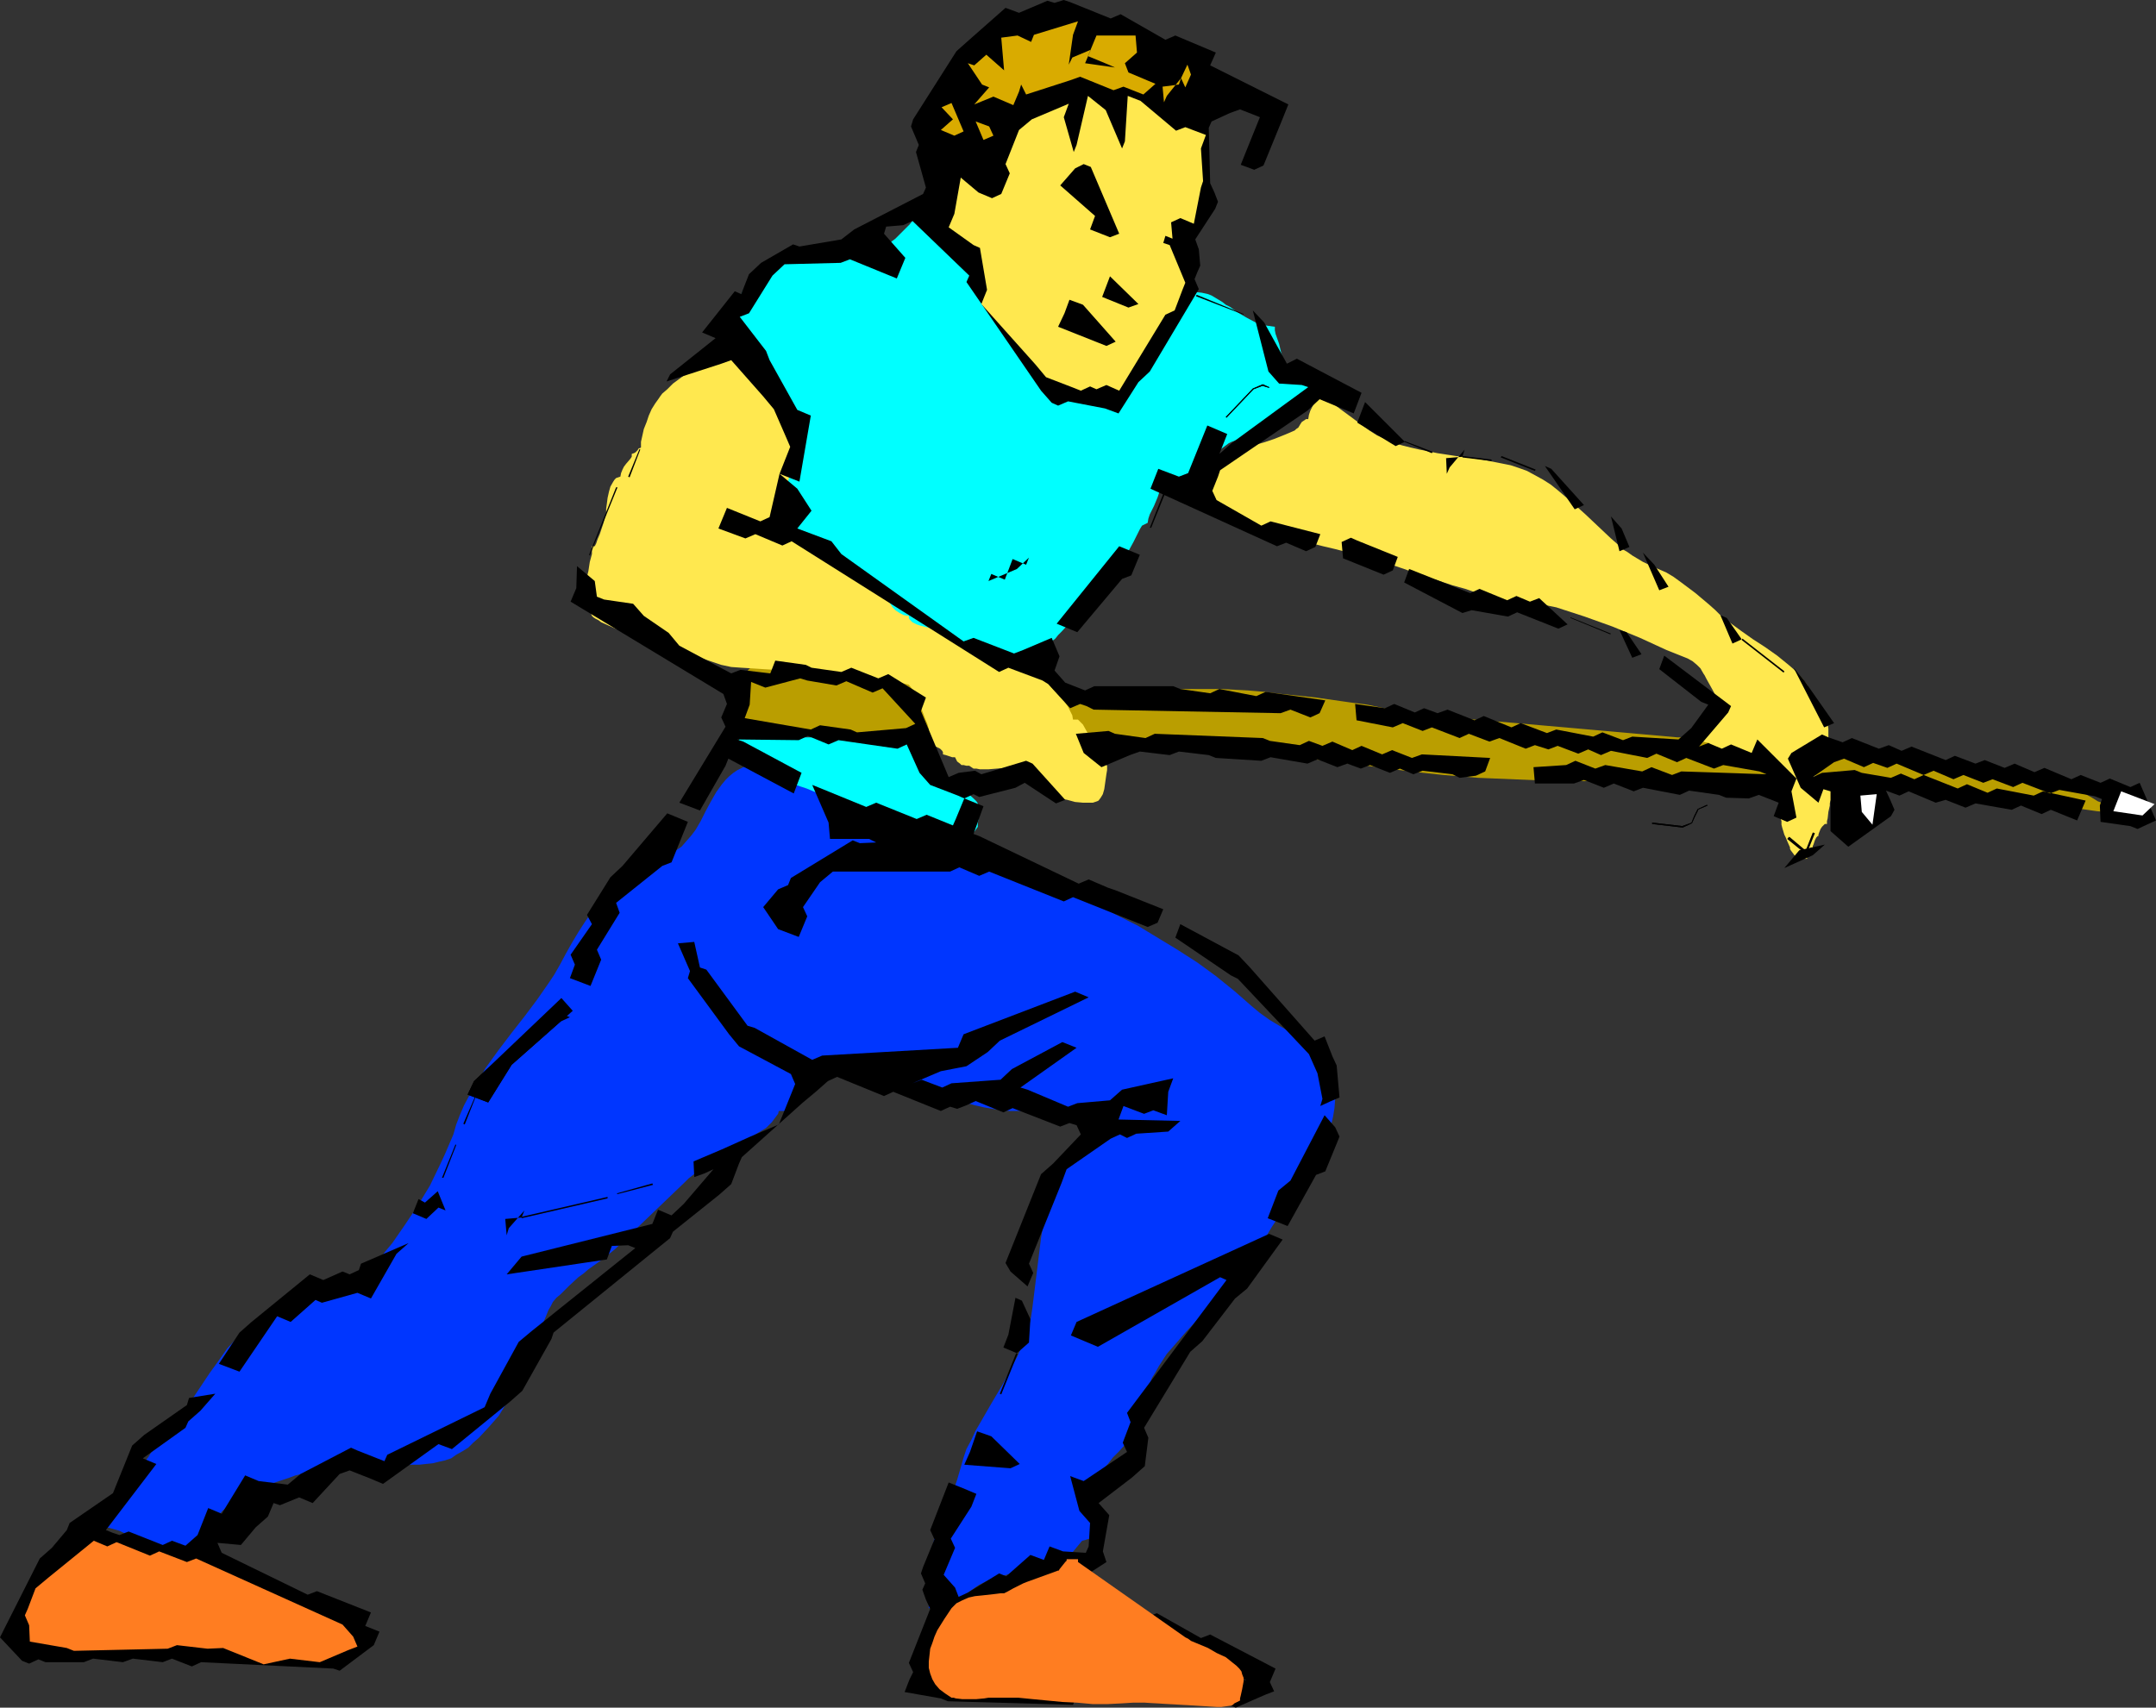 <?xml version="1.0" encoding="UTF-8" standalone="no"?>
<svg
   version="1.0"
   width="129.724mm"
   height="102.773mm"
   id="svg75"
   sodipodi:docname="Billiards 02.wmf"
   xmlns:inkscape="http://www.inkscape.org/namespaces/inkscape"
   xmlns:sodipodi="http://sodipodi.sourceforge.net/DTD/sodipodi-0.dtd"
   xmlns="http://www.w3.org/2000/svg"
   xmlns:svg="http://www.w3.org/2000/svg">
  <rect width="100%" height="100%" fill="#333333" stroke="none"/>
  <sodipodi:namedview
     id="namedview75"
     pagecolor="#ffffff"
     bordercolor="#000000"
     borderopacity="0.25"
     inkscape:showpageshadow="2"
     inkscape:pageopacity="0.0"
     inkscape:pagecheckerboard="0"
     inkscape:deskcolor="#d1d1d1"
     inkscape:document-units="mm" />
  <defs
     id="defs1">
    <pattern
       id="WMFhbasepattern"
       patternUnits="userSpaceOnUse"
       width="6"
       height="6"
       x="0"
       y="0" />
  </defs>
  <path
     style="fill:#0036ff;fill-opacity:1;fill-rule:evenodd;stroke:none"
     d="m 210.565,189.369 -1.778,-0.808 -1.939,-0.969 -2.101,-0.646 -4.202,-1.293 -1.939,-0.485 -1.939,-0.485 -1.939,-0.485 -0.808,-0.323 -0.808,-0.485 -1.939,-0.969 -1.778,-0.969 -0.97,-0.323 -0.808,-0.323 -12.443,-4.524 -1.131,-0.808 -0.485,-0.323 -0.646,-0.485 -0.808,-0.323 -0.646,-0.162 -0.808,-0.162 -0.808,0.162 -1.131,0.485 -0.97,0.485 -0.97,0.646 -0.97,0.808 -0.808,0.808 -0.808,0.969 -1.293,1.777 -1.293,2.262 -1.131,2.1 -1.131,2.262 -1.131,1.939 -0.97,1.293 -1.131,1.293 -1.131,1.293 -1.454,0.969 -2.909,2.262 -3.07,1.939 -3.232,1.939 -3.07,1.939 -2.909,2.101 -1.293,0.969 -1.131,1.131 -0.646,0.808 -0.808,0.969 -1.454,2.101 -1.454,2.262 -1.454,2.424 -1.454,2.585 -1.293,2.424 -1.293,2.262 -0.646,0.969 -0.646,0.969 -2.586,3.716 -2.909,3.878 -2.909,3.716 -3.07,4.039 -2.909,4.039 -2.424,4.201 -1.293,2.101 -1.131,2.101 -0.97,2.262 -0.808,2.101 -0.646,2.262 -0.97,2.262 -0.97,2.262 -1.131,2.424 -2.262,4.686 -2.747,4.524 -2.909,4.363 -2.909,4.201 -1.616,1.939 -1.454,1.939 -1.616,1.777 -1.616,1.616 h -0.162 l -0.323,0.162 -0.485,0.323 -0.485,0.162 -0.97,0.485 -0.485,0.162 h -0.323 l -2.747,0.808 -2.586,0.969 -2.586,0.808 -2.586,0.969 -2.424,1.131 -2.586,1.293 -2.424,1.293 -2.424,1.293 -1.454,0.969 -1.293,0.969 -1.293,1.131 -1.131,1.131 -2.424,2.585 -1.939,2.747 -2.101,2.908 -1.939,2.908 -1.939,2.908 -2.101,2.908 -4.04,4.686 v 0 h -0.162 l -0.485,0.323 -0.646,0.162 H 35.714 l -0.162,0.969 -0.162,0.969 -0.485,0.969 -0.485,1.131 -0.646,1.131 -0.808,0.969 -1.778,2.424 -1.778,2.1 -0.97,0.969 -0.808,0.969 -0.646,0.969 -0.808,0.808 -0.485,0.808 -0.485,0.646 -0.323,0.323 -0.323,0.646 -0.97,1.454 -0.646,1.616 -0.323,0.646 v 0.646 h 1.293 l 0.97,0.162 1.131,0.323 1.131,0.323 1.939,0.969 1.939,0.969 1.939,1.293 1.939,1.131 1.939,1.131 2.101,0.969 0.97,0.162 0.646,-0.162 0.808,-0.162 0.808,-0.485 0.808,-0.485 0.808,-0.485 1.293,-1.454 1.293,-1.616 0.97,-1.616 0.485,-0.646 0.323,-0.808 0.323,-0.485 0.323,-0.485 0.808,-1.131 0.97,-1.131 1.131,-0.969 1.131,-0.969 1.454,-0.808 1.293,-0.808 2.909,-1.454 3.07,-1.131 2.909,-0.969 1.454,-0.485 1.293,-0.485 1.293,-0.323 1.131,-0.323 1.131,-0.323 1.293,-0.162 2.909,-0.323 2.909,-0.485 1.293,-0.323 0.97,-0.485 v -0.646 h 1.454 l 1.454,0.162 2.909,0.323 6.302,0.485 h 3.07 l 1.454,-0.162 1.616,-0.162 1.293,-0.323 1.454,-0.323 1.454,-0.485 1.131,-0.808 1.454,-0.808 1.293,-0.808 1.131,-1.131 1.293,-1.131 2.262,-2.424 2.262,-2.585 1.778,-2.908 1.778,-2.908 1.454,-2.908 1.131,-2.747 5.171,-12.603 0.485,-0.808 0.485,-0.969 0.808,-0.969 0.97,-0.808 1.939,-1.939 2.101,-1.939 1.131,-0.808 1.131,-0.969 2.262,-1.616 1.131,-0.808 0.97,-0.808 0.808,-0.646 0.808,-0.646 15.837,-15.188 0.97,-0.969 1.454,-1.131 3.07,-2.101 1.616,-0.969 1.454,-0.969 1.454,-0.969 1.131,-0.808 1.293,-0.808 1.454,-0.808 3.07,-1.939 1.616,-0.969 1.293,-1.293 0.97,-1.293 0.485,-0.646 0.162,-0.646 h 1.939 l 0.485,-1.131 0.646,-0.969 0.808,-1.131 0.808,-0.969 0.97,-0.969 0.808,-0.808 0.808,-0.808 0.646,-0.646 0.323,-0.323 0.646,-0.323 1.616,-0.646 0.97,-0.162 0.646,-0.323 0.646,-0.162 h 0.323 l 1.454,-0.162 h 1.616 1.454 l 1.616,0.162 3.232,0.808 3.07,0.969 2.909,1.131 2.909,1.131 2.747,0.969 1.293,0.646 1.293,0.323 1.778,0.485 1.939,0.485 4.202,1.131 2.101,0.485 1.939,0.323 1.939,0.323 1.939,0.162 h 3.394 l 3.717,0.162 1.939,0.323 1.778,0.323 1.778,0.485 1.778,0.485 v 0.162 h 0.162 l 0.485,0.323 0.646,0.162 0.646,0.162 v 0.485 0.646 l 0.323,1.454 0.162,1.454 v 0.646 0.646 0 l -0.323,0.162 -0.485,0.485 -0.808,0.808 -0.808,0.808 -0.808,0.969 -0.808,0.808 -0.646,0.646 -0.323,0.323 -0.162,0.162 -1.131,1.616 -0.808,1.777 -0.646,2.101 -0.646,2.101 -0.485,2.262 -0.162,2.101 -0.323,1.939 -0.323,1.939 -1.939,15.673 -0.323,2.262 -0.485,2.262 -0.808,2.101 -0.808,2.262 -0.97,2.262 -1.131,2.101 -2.262,4.363 -2.586,4.363 -2.424,4.201 -1.131,1.939 -0.97,2.1 -1.131,2.101 -0.646,1.939 -0.323,1.131 -0.323,1.131 -0.808,2.747 -0.97,2.908 -0.485,1.293 -0.485,1.293 -0.485,1.131 -0.485,1.131 -1.131,2.747 -1.131,2.908 -0.323,1.293 -0.323,1.293 -0.162,1.616 -0.323,1.616 -0.162,3.393 v 3.393 3.232 l 1.454,-0.162 1.454,-0.323 1.454,-0.485 1.293,-0.646 1.454,-0.646 1.131,-0.808 1.131,-0.808 1.131,-0.808 0.97,-0.646 1.293,-0.646 1.293,-0.646 2.909,-0.808 1.293,-0.323 1.454,-0.162 h 1.293 0.323 0.485 l 0.485,-0.162 0.646,-0.162 1.454,-0.323 1.454,-0.485 1.616,-0.485 1.454,-0.323 0.646,-0.162 0.485,-0.323 0.485,-0.162 h 0.323 l 3.878,-4.686 v 0 l 0.162,-0.162 0.646,-0.162 0.485,-0.162 0.646,-0.162 v -0.808 l 0.323,-0.969 0.485,-1.939 0.323,-1.131 0.323,-0.969 v -1.131 l -0.162,-0.969 h -0.162 v -0.323 l -0.485,-0.646 -0.485,-0.969 -0.162,-0.323 v -0.323 l -0.162,-0.485 -0.323,-0.969 -0.162,-0.485 0.323,-0.162 0.485,-0.162 0.646,-0.485 0.808,-0.808 0.808,-0.969 0.485,-0.485 0.323,-0.485 0.808,-0.969 0.646,-0.808 0.485,-0.646 1.454,-1.454 1.293,-1.454 1.131,-1.939 1.131,-1.939 0.808,-2.101 0.97,-2.101 0.646,-2.101 0.485,-2.101 0.485,-1.454 0.485,-1.454 0.808,-1.293 0.808,-1.454 1.778,-2.747 2.262,-2.585 2.101,-2.424 2.262,-2.424 1.131,-0.969 0.97,-1.131 1.131,-0.969 0.808,-0.808 0.485,-0.485 0.485,-0.485 0.97,-1.131 1.293,-1.131 1.293,-1.454 1.293,-1.454 1.131,-1.293 0.97,-1.293 0.323,-0.646 0.323,-0.485 4.686,-7.756 2.424,-3.716 1.293,-1.939 1.454,-1.777 0.97,-1.131 0.97,-1.454 1.131,-1.454 0.97,-1.777 0.97,-1.777 0.97,-1.939 0.808,-1.939 0.808,-1.939 0.646,-2.101 0.485,-2.101 0.323,-1.939 0.162,-2.101 v -1.939 l -0.162,-1.939 -0.485,-1.777 -0.646,-1.616 -0.808,-1.131 -0.808,-1.131 -0.97,-1.131 -0.97,-0.808 -2.424,-1.777 -2.424,-1.616 -2.747,-1.616 -2.424,-1.454 -2.262,-1.616 -0.97,-0.808 -0.97,-0.808 -3.878,-3.393 -4.202,-3.393 -4.202,-3.07 -4.525,-2.908 -4.525,-2.747 -4.525,-2.747 -4.848,-2.424 -4.848,-2.585 -4.848,-2.262 -4.848,-2.262 -9.534,-4.201 -4.848,-2.101 -4.686,-1.939 -4.686,-1.939 -4.363,-2.101 z"
     id="path1" />
  <path
     style="fill:#ba9e00;fill-opacity:1;fill-rule:evenodd;stroke:none"
     d="m 213.797,153.822 -1.778,0.162 -1.616,-0.162 -3.232,-0.323 -3.232,-0.485 -3.232,-0.808 -3.232,-0.969 -3.232,-0.969 -3.232,-0.808 -3.394,-0.808 -0.97,-0.162 h -1.131 -1.131 -1.293 l -2.909,0.162 -2.909,0.485 -1.454,0.485 -1.293,0.323 -1.293,0.485 -1.131,0.485 -0.97,0.646 -0.808,0.646 -0.646,0.808 -0.323,0.808 -0.162,1.131 -0.162,1.454 v 1.454 1.616 l 0.162,3.07 0.162,1.293 v 1.131 h 4.202 l 4.202,-0.323 8.565,-0.646 4.202,-0.323 h 4.202 l 4.04,0.162 1.939,0.323 1.939,0.323 28.926,4.524 4.04,0.323 4.04,0.162 8.565,-0.162 h 4.363 l 4.202,0.162 4.202,0.162 1.939,0.323 2.101,0.323 4.363,0.646 4.525,0.323 4.525,0.323 4.525,0.162 9.05,0.485 4.525,0.323 4.363,0.323 19.715,2.585 7.595,0.808 7.918,0.646 7.757,0.323 7.757,0.323 15.675,0.162 15.837,0.162 h 15.675 l 15.675,0.162 7.757,0.323 7.918,0.485 7.757,0.485 7.757,0.808 21.008,2.585 3.394,0.646 1.616,0.323 1.778,0.323 3.394,0.485 1.778,0.162 h 1.778 l -0.162,-0.485 v -0.485 l -0.162,-0.323 -0.323,-0.162 -0.485,-0.162 -0.485,-0.162 -0.485,-0.162 -1.293,-0.485 -1.293,-0.808 -1.454,-0.808 -1.616,-0.808 -3.07,-1.454 -1.454,-0.485 -1.454,-0.323 -43.309,-6.625 -27.472,-1.293 h -1.778 l -1.778,-0.323 -3.717,-0.646 -3.555,-0.646 -1.939,-0.323 h -1.778 l -36.522,-3.232 -7.595,-0.646 -7.757,-0.646 -3.878,-0.323 -3.717,-0.485 -3.717,-0.646 -3.394,-0.646 -3.878,-0.808 -3.717,-0.485 -7.918,-1.131 -7.757,-0.808 -3.878,-0.485 -3.878,-0.323 -2.909,-0.162 -2.909,-0.162 h -6.141 -6.302 l -12.443,0.485 h -6.141 l -6.141,-0.162 -3.07,-0.323 -2.909,-0.162 -1.293,-0.162 -1.454,-0.323 -2.909,-0.808 -2.909,-0.969 -1.293,-0.323 -1.293,-0.162 h -1.939 l -1.616,-0.323 -1.778,-0.485 -1.939,-0.485 -1.131,-0.323 -1.131,-0.162 -1.454,-0.162 h -1.454 v 1.939 z"
     id="path2" />
  <path
     style="fill:#00ffff;fill-opacity:1;fill-rule:evenodd;stroke:none"
     d="m 209.272,47.827 -1.131,1.616 -1.293,1.616 -1.616,1.616 -1.616,1.616 -1.939,1.454 -1.939,1.293 -0.97,0.485 -1.131,0.323 -0.97,0.323 -1.131,0.162 -1.293,0.162 -1.454,0.162 h -2.909 l -3.07,-0.323 h -1.778 l -1.454,-0.162 h -3.232 l -1.454,0.162 -1.454,0.323 -1.454,0.162 -1.293,0.646 -1.131,0.646 -0.97,0.808 -0.162,0.162 -0.323,0.323 -0.485,0.485 -0.323,0.485 -0.97,1.131 -0.323,0.485 -0.162,0.323 -2.586,5.332 -1.939,4.686 -0.323,0.969 -0.162,1.131 -0.162,2.101 0.162,2.262 0.323,2.262 0.485,2.262 0.485,2.101 0.646,2.101 0.485,1.777 0.323,0.808 0.485,0.969 0.808,2.262 0.646,2.101 0.323,0.969 v 0.808 l 0.808,3.555 0.97,3.716 1.131,3.878 1.293,3.555 0.646,1.777 0.808,1.777 0.97,1.777 0.97,1.454 0.97,1.616 1.293,1.454 1.293,1.293 1.293,1.131 26.987,21.167 1.616,0.969 1.778,0.808 1.939,0.646 1.939,0.646 2.101,0.323 2.262,0.162 2.101,0.162 2.101,-0.162 2.101,-0.162 2.101,-0.323 2.101,-0.646 1.939,-0.646 1.778,-0.646 1.778,-0.969 1.616,-1.131 1.454,-1.131 0.646,-0.808 0.808,-0.808 1.778,-1.939 1.616,-2.101 1.778,-2.262 1.616,-2.101 1.778,-2.1 1.616,-1.939 1.454,-1.777 2.747,-2.585 0.97,-1.777 0.97,-1.777 0.97,-1.939 0.485,-0.969 0.485,-0.808 1.293,-0.646 0.162,-0.969 0.323,-0.969 0.97,-1.939 0.808,-1.939 0.323,-0.969 0.162,-0.969 v -0.162 l 0.323,-0.162 0.646,-0.485 0.485,-0.646 0.323,-0.323 v -0.323 h 0.97 1.293 l 0.646,-0.162 h 0.646 l 0.323,-0.323 0.162,-0.162 h 0.485 l 0.646,-0.323 0.646,-0.323 0.808,-0.323 1.293,-1.131 1.293,-1.293 2.747,-2.747 1.293,-0.969 0.646,-0.485 0.646,-0.323 1.293,-0.485 1.616,-0.646 1.778,-0.646 1.778,-0.646 1.778,-0.969 1.778,-0.969 1.616,-0.969 1.293,-1.131 0.646,-0.485 0.646,-0.646 1.616,-1.454 1.454,-1.616 0.646,-0.808 0.323,-0.969 v -0.646 -0.485 l -0.162,-0.485 -0.162,-0.485 -0.808,-0.646 -0.808,-0.646 -1.131,-0.485 -0.97,-0.485 -0.97,-0.485 -0.808,-0.485 -0.808,-0.485 v -0.969 l -0.323,-0.969 -0.485,-2.101 -0.808,-2.262 -0.162,-0.808 v -0.808 l -1.131,-0.162 -1.131,-0.162 -1.131,-0.323 -0.97,-0.323 -2.101,-1.131 -1.939,-1.131 -1.778,-1.293 -0.97,-0.485 -0.808,-0.646 -1.616,-0.969 -0.808,-0.485 -0.808,-0.323 -1.454,-0.323 -1.616,-0.162 h -3.394 -3.555 -1.454 l -1.616,-0.162 -1.131,-0.323 -1.293,-0.323 -2.747,-0.969 -2.586,-1.131 -5.333,-2.424 -2.747,-1.131 -2.586,-0.969 -2.586,-0.646 -1.778,-0.323 -1.939,-0.162 -4.04,-0.485 -4.202,-0.808 -1.939,-0.323 -1.778,-0.485 -1.131,-0.323 -0.97,-0.646 -2.424,-1.616 -1.131,-0.808 -0.97,-0.808 -0.97,-0.646 -0.97,-0.485 -0.646,-0.162 -0.808,-0.485 -2.101,-0.808 -1.131,-0.485 -0.97,-0.323 -0.808,-0.162 z"
     id="path3" />
  <path
     style="fill:#00ffff;fill-opacity:1;fill-rule:evenodd;stroke:none"
     d="m 209.918,174.827 -2.586,-6.463 -0.646,-0.646 h -1.616 l -1.616,-0.162 -3.394,-0.162 h -3.394 -1.616 l -1.454,0.323 h -7.918 -3.232 l -3.394,-0.162 -3.394,-0.162 -1.616,-0.162 -1.454,-0.162 -0.323,-0.162 h -0.485 l -1.778,-0.485 h -0.485 l -0.162,-0.162 v 0.808 l -0.485,0.323 -0.485,0.323 -0.485,0.808 -0.323,0.808 v 0.808 l 0.323,0.808 0.485,0.808 0.646,0.808 0.808,0.808 0.97,0.646 0.97,0.646 2.262,1.131 0.97,0.646 1.131,0.485 0.808,0.323 0.808,0.323 1.778,0.485 1.939,0.646 1.939,0.646 3.878,1.616 1.939,0.969 1.939,0.969 1.778,1.293 0.323,0.323 0.646,0.485 0.323,0.323 0.485,0.323 0.808,0.646 0.97,0.646 0.808,0.646 0.808,0.323 0.646,0.162 1.293,0.485 1.293,0.323 1.454,0.485 1.616,0.485 3.555,0.808 3.555,0.646 1.778,0.162 h 1.616 l 1.616,-0.162 1.616,-0.162 1.293,-0.485 1.131,-0.646 0.97,-0.808 0.808,-1.131 v -0.323 -0.646 l 0.323,-1.454 v -1.616 l -0.162,-0.646 -0.162,-0.646 -0.323,-0.485 -0.646,-0.646 -1.454,-1.293 -1.454,-1.293 -0.808,-0.485 -0.485,-0.485 h -0.162 -0.323 l -0.646,-0.485 -0.97,-0.485 -0.97,-0.485 -0.97,-0.646 -0.808,-0.646 -0.808,-0.323 h -0.162 l -0.162,-0.162 -0.162,-0.323 -0.162,-0.162 -0.646,-0.485 h -0.323 l -0.162,0.162 v 0.323 0.162 z"
     id="path4" />
  <path
     style="fill:#ffe84f;fill-opacity:1;fill-rule:evenodd;stroke:none"
     d="m 300.252,87.413 -0.162,0.969 -0.323,0.969 -0.808,2.101 -0.97,1.939 -0.323,0.969 -0.162,0.969 h -0.485 l -0.485,0.323 -0.485,0.323 -0.323,0.485 -0.485,0.808 -0.485,0.323 -0.323,0.323 -1.131,0.485 -1.131,0.485 -2.424,0.969 -2.424,0.808 -1.131,0.323 -0.97,0.162 h -0.162 l -0.323,0.323 -0.646,0.323 -0.646,0.485 -1.293,0.646 -0.646,0.162 -0.323,0.162 h -1.293 l -1.131,0.162 -1.131,0.323 -0.485,0.323 -0.485,0.485 h -0.162 l -0.323,0.162 -0.485,0.485 -0.485,0.485 -0.162,0.162 h -0.323 v 0.808 l -0.162,0.969 -0.323,2.101 -0.162,1.131 0.162,0.969 0.162,1.131 0.323,0.808 1.131,1.131 1.131,1.131 1.293,0.969 1.454,0.808 1.454,0.646 1.454,0.808 3.232,1.131 3.232,0.969 3.232,0.808 3.07,0.646 2.909,0.808 2.586,0.646 2.747,0.646 5.494,1.454 2.586,0.646 2.747,0.646 2.424,0.969 2.424,0.808 2.586,0.969 2.747,0.969 2.747,0.808 2.909,0.969 2.909,0.808 2.747,0.969 2.586,0.808 2.424,0.969 1.131,0.485 1.616,0.162 1.778,0.162 h 1.616 3.555 l 1.616,0.323 1.616,0.323 6.464,2.101 6.302,2.262 6.302,2.585 5.979,2.747 2.424,0.969 2.424,0.969 1.131,0.646 0.97,0.808 0.808,0.808 0.646,1.131 0.323,0.485 0.323,0.646 0.808,1.454 0.808,1.454 0.323,0.646 v 0.485 5.332 l -0.808,0.162 -0.808,0.323 -0.485,0.646 -0.485,0.646 -0.323,0.808 -0.162,0.808 -0.162,0.646 v 0.646 l 0.646,0.646 -0.162,-0.323 h -0.162 0.323 l 0.485,0.162 0.808,0.162 1.293,1.939 0.646,0.162 0.646,0.162 1.454,0.323 h 1.454 1.131 l 1.616,0.162 1.616,0.323 1.454,0.646 0.646,0.485 0.485,0.323 0.485,0.485 0.485,0.162 h 0.97 v 0.323 l 0.323,0.323 0.323,0.323 0.485,0.485 0.646,0.969 0.162,0.485 0.162,0.485 v 0.969 l 0.162,1.131 -0.162,2.585 -0.323,2.262 v 1.293 l 0.323,0.969 v 0.808 l 0.162,0.646 0.485,1.616 0.323,0.646 0.323,0.808 0.646,1.454 v 0.323 l 0.162,0.323 0.485,0.646 0.485,0.646 v 0.323 l 0.162,0.323 h 2.586 v -1.939 h 0.323 l 0.162,-0.162 0.162,-0.162 0.162,-0.323 h 0.162 0.323 v -0.323 l 0.162,-0.323 0.323,-0.969 0.323,-0.646 0.323,-0.323 h 0.162 v -0.323 l 0.162,-0.485 0.323,-0.808 0.323,-0.485 0.323,-0.323 0.323,-0.323 h 0.485 v -0.646 l 0.162,-0.646 0.162,-1.454 0.323,-1.454 v -0.485 l 0.162,-0.646 h 0.485 l 0.646,0.162 1.454,0.162 1.454,0.323 h 0.646 0.485 l 0.162,0.808 0.162,0.646 0.646,1.454 0.646,1.293 0.323,0.646 v 0.485 l 0.97,-0.162 0.97,-0.162 0.646,-0.162 0.485,-0.162 h 0.162 l 0.162,-0.323 v -0.323 l 0.646,-0.969 0.646,-0.808 0.323,-0.162 0.323,-0.162 v -4.524 l -1.454,-0.646 -0.485,-0.162 -0.646,-0.323 -0.485,-0.323 -0.646,-0.485 -1.616,-0.969 -0.97,-0.323 h -0.97 -8.565 v -0.646 l 0.162,-0.646 0.162,-1.454 0.323,-1.454 v -0.646 -0.485 h 1.939 v -0.808 l 0.162,-0.808 0.162,-2.101 v -2.1 l -0.162,-1.131 -0.162,-0.969 -0.323,-0.808 -0.646,-0.969 -1.293,-2.424 -0.646,-1.131 -0.808,-0.969 -0.485,-0.969 -0.162,-0.323 -0.162,-0.323 -0.97,-1.293 -0.97,-1.131 -1.131,-1.131 -1.131,-0.969 -2.586,-2.1 -2.747,-1.939 -2.747,-1.777 -2.747,-1.939 -2.424,-1.777 -1.131,-0.808 -0.97,-0.808 -1.293,-1.293 -1.454,-1.293 -3.07,-2.585 -3.232,-2.424 -1.778,-1.293 -1.616,-0.969 -2.586,-1.131 -2.747,-1.293 -2.424,-1.454 -1.131,-0.808 -1.131,-0.646 -1.293,-1.293 -1.293,-1.131 -2.909,-2.747 -2.909,-2.747 -3.07,-2.747 -3.232,-2.747 -1.616,-1.293 -1.778,-1.131 -1.778,-0.969 -1.778,-0.969 -1.778,-0.646 -1.939,-0.646 -4.04,-0.808 -4.202,-0.808 -4.202,-0.485 -4.202,-0.646 -4.04,-0.808 -2.101,-0.485 -1.939,-0.485 -2.101,-0.646 -1.778,-0.808 -1.778,-0.808 -1.778,-1.131 -9.858,-7.271 v -0.646 h -0.485 l -0.646,-0.162 h -0.323 l -0.323,-0.323 v -0.323 l -0.162,-0.485 z"
     id="path5" />
  <path
     style="fill:#ffe84f;fill-opacity:1;fill-rule:evenodd;stroke:none"
     d="m 167.256,77.557 -7.11,4.686 -1.131,0.646 -1.454,1.131 -1.454,0.969 -3.07,2.262 -1.293,1.293 -1.131,0.969 -0.485,0.646 -0.323,0.485 -0.808,1.131 -0.808,1.293 -0.646,1.454 -0.485,1.454 -0.646,1.616 -0.323,1.454 -0.323,1.454 v 1.293 l -0.323,0.162 h -0.162 l -0.323,0.485 -0.485,0.485 -0.323,0.162 -0.485,0.162 v 0.646 l -0.323,0.485 -0.97,1.131 -0.485,0.646 -0.323,0.646 -0.323,0.808 -0.162,0.808 -0.485,0.162 -0.485,0.162 -0.323,0.323 -0.323,0.485 -0.646,1.131 -0.323,1.131 -0.323,1.454 -0.162,1.293 -0.162,1.131 v 0.323 0.323 0.323 0.323 l -0.323,0.969 -0.323,1.131 -0.808,2.424 -0.485,1.131 -0.323,0.969 -0.323,0.646 h -0.646 v 1.777 l -0.485,1.777 -0.323,2.101 -0.485,1.939 -0.162,2.1 0.162,2.101 0.162,0.969 0.162,0.969 0.485,0.969 0.485,1.131 0.323,0.323 0.485,0.323 0.646,0.323 0.646,0.485 1.454,0.646 1.778,0.808 3.717,1.131 1.454,0.646 0.646,0.323 0.646,0.162 17.614,5.978 2.262,0.485 2.262,0.162 2.586,0.162 2.424,0.162 5.333,0.323 2.424,0.162 2.262,0.485 2.909,0.323 3.07,0.323 3.07,0.162 3.07,0.323 3.07,0.162 2.747,0.323 2.747,0.323 1.131,0.323 1.293,0.323 0.646,0.808 0.485,0.808 0.646,0.969 0.485,1.293 0.485,1.293 0.97,2.585 0.485,1.131 0.323,1.131 v 0.323 0.323 l 0.323,1.293 0.485,1.131 0.162,0.485 0.323,0.323 0.646,0.323 0.646,0.323 0.485,0.485 0.162,0.323 v 0.485 l 0.646,0.162 1.454,0.485 h 0.646 l 0.485,0.969 0.646,0.485 0.323,0.323 h 0.485 l 0.646,0.162 h 0.646 l 0.485,0.323 0.485,0.323 h 0.646 l 0.808,0.162 h 1.939 l 1.939,-0.162 2.101,-0.162 2.101,-0.162 h 0.808 0.97 l 0.808,0.162 0.646,0.162 v 0.162 l 0.162,0.162 0.162,0.323 0.646,0.646 0.485,0.808 1.293,1.616 0.646,0.646 0.485,0.323 0.323,0.162 0.485,0.162 0.485,0.162 0.646,0.162 0.162,0.323 0.162,0.323 0.485,0.323 0.485,0.323 0.646,0.323 0.808,0.162 1.778,0.485 1.778,0.162 h 2.262 l 0.485,-0.162 0.485,-0.162 0.323,-0.162 0.485,-0.646 0.485,-0.808 0.323,-1.131 0.162,-1.131 0.323,-2.262 0.162,-0.969 v -0.969 l -0.646,-0.808 -0.808,-1.293 -0.808,-1.293 -0.808,-1.616 -1.616,-2.908 -0.808,-1.454 -1.131,-1.131 h -1.131 l -0.162,-0.969 -0.485,-0.969 -0.485,-0.969 -0.646,-0.969 -0.646,-1.131 -0.646,-0.969 -0.646,-0.969 -0.323,-0.969 0.646,0.969 0.485,0.646 0.323,0.646 0.323,0.323 0.162,0.323 v 0.162 h -0.162 l -0.162,-0.162 -0.323,-0.162 -0.323,-0.162 -0.646,-0.808 -0.808,-0.808 -0.808,-0.969 -0.162,-0.485 -0.323,-0.969 -0.162,-0.485 h -0.485 l -1.454,-0.646 h -0.646 l 0.646,0.162 0.323,0.162 0.162,-0.162 -0.162,-0.162 -0.162,-0.162 -0.162,-0.323 -0.646,-0.808 -0.646,-0.646 -0.646,-0.162 -0.646,-0.162 -0.485,-0.162 -0.162,-0.162 h -0.162 l -1.131,-0.323 -1.454,-0.162 -2.909,-0.646 -2.909,-0.646 -1.293,-0.485 -1.293,-0.485 -1.131,-0.323 -0.97,-0.485 -2.101,-1.454 -1.939,-1.293 -0.97,-0.485 -0.808,-0.485 -0.808,-0.162 -1.131,-0.323 -1.131,-0.162 -1.293,-0.323 -0.97,-0.323 -0.97,-0.485 -0.323,-0.323 -0.323,-0.323 -0.162,-0.323 v -0.485 l -1.131,-0.162 -0.97,-0.485 -0.97,-0.646 -0.646,-0.646 -1.131,-1.777 -0.646,-0.808 -0.485,-0.808 -0.808,-0.808 -0.808,-0.808 -2.101,-1.777 -2.262,-1.454 -2.262,-1.454 -2.586,-1.293 -2.424,-1.131 -2.262,-0.969 -2.101,-0.808 -0.808,-0.323 -0.646,-0.485 -0.646,-0.485 -0.646,-0.646 -0.485,-0.646 -0.485,-0.808 -0.808,-1.616 -0.646,-1.939 -0.162,-1.939 0.162,-0.969 v -0.808 l 0.323,-0.969 0.323,-0.969 0.485,-1.616 0.485,-1.777 0.323,-2.101 0.323,-2.101 0.323,-2.262 v -2.262 -2.101 -2.101 l -0.323,-0.969 -0.162,-0.969 -0.485,-0.969 -0.646,-0.969 -1.131,-1.939 -1.454,-1.777 -1.454,-1.939 -1.131,-1.777 -0.485,-0.969 -0.323,-0.969 -0.323,-0.969 v -0.969 l -0.646,-0.646 h -0.646 -0.646 l -1.616,-0.162 -0.646,-0.323 -0.646,-0.323 -0.323,-0.485 -0.162,-0.646 0.485,0.323 0.485,0.323 0.323,0.162 0.162,0.323 v 0.162 l -0.162,0.162 -0.323,-0.162 -0.485,-0.162 -0.323,-0.485 z"
     id="path6" />
  <path
     style="fill:#000000;fill-opacity:1;fill-rule:evenodd;stroke:none"
     d="m 488.193,187.592 -2.101,0.969 -1.616,-0.646 -6.787,-0.969 -0.162,-3.716 0.485,-1.454 -1.616,-0.646 -8.08,-1.454 -2.101,0.808 -6.302,-2.424 -2.101,0.969 -4.686,-1.777 -2.101,0.808 -4.525,-1.777 -2.262,0.969 -4.525,-1.939 -2.262,0.969 -6.141,-2.585 -2.101,0.969 -3.232,-1.131 -2.101,0.969 -4.525,-1.939 -2.262,0.808 -4.848,3.393 2.101,-0.969 7.434,-0.646 1.616,0.646 6.626,1.131 2.262,-0.969 3.07,1.293 2.101,-0.969 7.757,3.07 2.101,-0.969 4.686,1.939 2.101,-0.969 8.403,1.616 2.101,-0.969 9.696,2.101 -1.939,4.524 -5.979,-2.424 -2.101,0.969 -4.686,-1.939 -2.101,0.969 -8.242,-1.454 -2.262,0.969 -4.525,-1.777 -2.262,0.646 -6.141,-2.585 -2.101,0.969 -3.07,-1.131 0.97,2.101 0.97,2.262 -0.808,1.454 -9.696,6.948 -4.04,-3.555 v -9.048 l -1.616,-0.485 -1.131,3.07 -4.04,-3.393 -2.909,-6.625 0.808,-1.293 6.949,-4.201 1.454,0.646 3.232,1.131 2.101,-0.969 6.141,2.424 2.262,-0.808 2.909,1.293 2.262,-0.969 7.757,3.07 2.101,-0.969 4.686,1.777 2.101,-0.808 4.525,1.777 2.262,-0.969 4.525,1.939 2.262,-0.969 6.141,2.585 2.101,-0.969 4.525,1.777 2.101,-0.969 4.686,1.939 2.101,-0.969 3.717,8.564 z"
     id="path7" />
  <path
     style="fill:#ffffff;fill-opacity:1;fill-rule:evenodd;stroke:none"
     d="m 487.223,185.491 -6.626,-0.969 1.778,-4.524 7.595,2.908 z"
     id="path8" />
  <path
     style="fill:#ffffff;fill-opacity:1;fill-rule:evenodd;stroke:none"
     d="m 423.392,184.683 -0.323,-3.716 3.717,-0.323 -0.97,6.948 z"
     id="path9" />
  <path
     style="fill:#000000;fill-opacity:1;fill-rule:evenodd;stroke:none"
     d="m 412.241,194.539 -6.464,2.908 3.394,-4.039 5.818,-1.293 z"
     id="path10" />
  <path
     style="fill:#000000;fill-opacity:1;fill-rule:evenodd;stroke:none"
     d="m 406.424,186.945 -3.07,-1.293 1.131,-3.07 -4.525,-1.777 -2.262,0.808 -5.171,-0.162 -1.616,-0.646 -6.787,-0.969 -2.101,0.969 -8.403,-1.616 -2.101,0.808 -4.525,-1.777 -2.262,0.969 -4.525,-1.777 -2.262,0.808 h -8.888 l -0.323,-3.716 7.434,-0.485 2.101,-0.969 4.525,1.777 2.262,-0.808 8.403,1.454 2.101,-0.969 4.686,1.777 2.101,-0.808 19.392,0.646 -1.616,-0.646 -8.242,-1.454 -2.101,0.808 -6.302,-2.424 -2.101,0.969 -4.686,-1.939 -2.101,0.969 -8.242,-1.616 -2.262,0.969 -2.909,-1.293 -2.262,0.969 -4.686,-1.777 -2.101,0.808 -3.07,-0.969 -2.101,0.808 -5.979,-2.424 -2.262,0.808 -4.686,-1.777 -2.101,0.969 -6.302,-2.424 -2.101,0.808 -4.525,-1.777 -2.262,0.969 -8.242,-1.616 -0.323,-3.716 6.787,0.969 2.101,-0.969 4.686,1.939 2.101,-0.969 3.07,1.131 2.262,-0.808 6.141,2.424 2.101,-0.969 6.302,2.585 2.101,-0.969 5.979,2.262 2.101,-0.808 8.403,1.616 2.101,-0.969 4.686,1.777 2.101,-0.808 10.504,0.646 2.909,-2.585 3.878,-5.332 -1.616,-0.646 -9.534,-7.433 1.131,-3.07 15.19,11.472 -0.646,1.454 -6.626,7.756 2.101,-0.808 3.07,1.293 2.101,-0.969 4.686,1.939 1.293,-3.07 8.888,8.887 -1.131,2.908 1.131,5.978 z"
     id="path11" />
  <path
     style="fill:#000000;fill-opacity:1;fill-rule:evenodd;stroke:none"
     d="m 414.827,165.455 -6.949,-13.573 2.424,2.908 6.787,9.695 z"
     id="path12" />
  <path
     style="fill:#000000;fill-opacity:1;fill-rule:evenodd;stroke:none"
     d="m 393.98,146.389 -2.747,-6.463 1.454,0.646 3.394,4.847 z"
     id="path13" />
  <path
     style="fill:#000000;fill-opacity:1;fill-rule:evenodd;stroke:none"
     d="m 287.648,385.524 -6.626,2.908 -1.454,-0.646 -6.787,-0.969 -2.262,0.969 -20.685,-1.131 -0.485,-3.716 7.434,-0.808 1.616,0.808 6.626,0.808 2.262,-0.969 16.16,-0.646 -1.454,-0.485 -6.141,-2.585 -1.616,-0.485 -37.168,-18.42 -1.131,3.07 -9.534,1.454 -1.616,-0.646 -6.464,2.908 -0.485,1.454 -5.171,12.441 0.97,2.101 32.158,0.323 -1.778,4.524 -28.442,-0.808 -1.616,-0.646 -8.242,-1.454 1.131,-2.908 0.808,-1.616 -0.97,-2.101 4.848,-12.28 -0.97,-2.101 -0.808,-2.262 0.646,-1.454 -0.97,-2.262 0.485,-1.454 2.586,-6.302 -0.97,-2.1 4.202,-10.826 3.232,1.293 3.07,1.293 -1.131,2.908 -4.686,7.271 0.97,2.101 -2.586,6.14 2.586,2.908 0.808,2.101 2.101,-0.969 7.11,-4.363 1.616,0.646 5.494,-4.847 3.07,1.131 1.293,-3.07 3.07,1.131 5.171,0.323 0.646,-1.454 0.323,-5.332 -2.424,-2.747 -2.101,-7.917 3.07,1.131 9.858,-6.625 -0.97,-2.1 1.778,-4.686 -0.808,-2.101 22.624,-30.215 -1.454,-0.646 -27.795,15.835 -3.07,-1.293 -3.07,-1.293 1.293,-3.07 43.794,-20.036 3.07,1.293 -8.08,11.149 -2.747,2.262 -7.434,9.695 -2.747,2.424 -10.504,17.289 0.97,2.262 -0.808,6.463 -2.909,2.585 -7.595,5.817 2.424,2.747 -1.454,8.24 0.808,2.424 -5.01,3.232 0.97,2.101 13.413,7.109 2.101,-0.808 10.019,5.655 2.101,-0.808 14.867,7.756 -1.293,3.07 0.97,2.101 z"
     id="path14" />
  <path
     style="fill:#000000;fill-opacity:1;fill-rule:evenodd;stroke:none"
     d="m 371.195,149.621 -2.909,-6.302 1.616,0.485 3.394,5.009 z"
     id="path15" />
  <path
     style="fill:#000000;fill-opacity:1;fill-rule:evenodd;stroke:none"
     d="m 377.336,134.271 -3.717,-8.564 2.586,2.747 3.232,5.009 z"
     id="path16" />
  <path
     style="fill:#000000;fill-opacity:1;fill-rule:evenodd;stroke:none"
     d="m 368.286,125.384 -1.939,-7.917 2.424,2.747 1.778,4.201 z"
     id="path17" />
  <path
     style="fill:#000000;fill-opacity:1;fill-rule:evenodd;stroke:none"
     d="m 354.388,142.996 -9.373,-3.716 -2.101,0.969 -8.242,-1.454 -2.101,0.646 -13.251,-6.948 1.131,-3.07 13.898,5.494 2.101,-0.969 6.302,2.585 2.101,-0.969 3.07,1.293 2.101,-0.808 6.464,5.978 z"
     id="path18" />
  <path
     style="fill:#000000;fill-opacity:1;fill-rule:evenodd;stroke:none"
     d="m 299.283,267.249 -6.464,11.634 -4.525,-1.777 2.424,-6.302 2.747,-2.262 7.757,-14.865 2.424,2.747 0.97,2.101 -0.646,1.616 -2.586,6.302 z"
     id="path19" />
  <path
     style="fill:#000000;fill-opacity:1;fill-rule:evenodd;stroke:none"
     d="m 335.643,176.443 -3.717,0.485 -1.616,-0.808 -6.787,-0.808 -2.101,0.808 -3.07,-1.293 -2.262,0.969 -4.525,-1.777 -2.101,0.808 -3.07,-1.131 -2.262,0.808 -4.525,-1.777 -2.262,0.969 -8.403,-1.454 -2.101,0.808 -10.342,-0.646 -1.616,-0.646 -6.787,-0.808 -2.101,0.808 -6.787,-0.808 -2.262,0.808 -6.464,2.747 -4.04,-3.232 -1.778,-4.363 3.717,-0.323 3.717,-0.323 1.454,0.646 6.949,0.969 2.101,-0.969 24.563,0.969 1.616,0.646 6.787,0.969 2.101,-0.969 3.07,1.131 2.262,-0.969 4.525,1.939 2.101,-0.969 4.686,1.939 2.262,-0.969 4.525,1.777 2.262,-0.808 15.514,0.808 -1.131,3.07 z"
     id="path20" />
  <path
     style="fill:#000000;fill-opacity:1;fill-rule:evenodd;stroke:none"
     d="m 358.105,115.851 -6.787,-9.856 1.454,0.646 7.434,8.24 z"
     id="path21" />
  <path
     style="fill:#000000;fill-opacity:1;fill-rule:evenodd;stroke:none"
     d="m 302.353,250.607 -2.101,0.969 0.485,-1.616 -1.131,-5.817 -1.939,-4.363 -16.16,-17.127 -1.616,-0.808 -12.605,-8.564 1.131,-3.07 13.251,7.109 2.586,2.747 14.706,16.642 2.262,-0.969 1.778,4.524 0.97,2.1 0.646,7.271 z"
     id="path22" />
  <path
     style="fill:#000000;fill-opacity:1;fill-rule:evenodd;stroke:none"
     d="m 329.664,106.318 -0.646,1.454 -0.162,-3.555 3.717,-0.323 0.485,-1.616 z"
     id="path23" />
  <path
     style="fill:#000000;fill-opacity:1;fill-rule:evenodd;stroke:none"
     d="m 265.67,257.393 -7.272,0.485 -2.101,0.969 -1.616,-0.808 -2.101,0.969 -10.019,6.948 -1.131,3.07 -7.434,18.42 0.97,2.101 -1.293,3.07 -3.878,-3.393 -1.131,-1.939 0.646,-1.616 7.434,-18.581 2.747,-2.424 6.302,-6.625 -0.97,-2.101 -1.616,-0.485 -2.101,0.808 -10.827,-4.201 -2.101,0.969 -6.302,-2.585 -2.101,0.969 -2.101,0.808 -1.616,-0.485 -2.101,0.969 -1.616,-0.646 -9.211,-3.716 -2.101,0.969 -10.666,-4.363 -2.101,0.969 -2.747,2.424 -2.909,2.424 -13.898,12.441 -0.646,1.454 -1.778,4.686 -2.747,2.424 -10.504,8.402 -0.646,1.454 -26.502,21.49 -0.485,1.454 -6.626,11.795 -2.747,2.424 -13.251,10.826 -3.07,-1.131 -12.605,9.048 -3.07,-1.293 -4.525,-1.777 -2.262,0.808 -6.141,6.625 -3.07,-1.293 -4.363,1.777 -1.454,-0.485 -1.293,3.07 -2.747,2.424 -3.394,4.039 -5.333,-0.485 0.97,2.262 19.554,9.533 2.101,-0.808 12.282,4.847 -1.293,3.07 3.232,1.293 -1.293,3.07 -7.757,5.817 -1.454,-0.485 -30.058,-1.454 -2.101,0.969 -4.525,-1.777 -2.101,0.808 -6.787,-0.808 -2.262,0.808 -6.787,-0.808 -2.101,0.808 H 10.342 L 8.726,377.445 6.626,378.415 5.01,377.768 0,372.436 l 0.808,-1.616 8.242,-16.319 2.747,-2.424 3.394,-4.039 0.646,-1.616 9.858,-6.786 0.646,-1.616 3.717,-9.21 2.747,-2.424 9.696,-6.786 0.485,-1.616 5.979,-0.969 -3.394,3.878 -2.747,2.424 -0.646,1.454 -9.696,6.948 3.07,1.293 -11.474,15.027 1.616,0.646 1.454,0.485 2.101,-0.808 7.757,3.07 2.101,-0.969 3.07,1.131 2.747,-2.424 2.424,-6.14 3.07,1.293 5.333,-8.725 3.07,1.293 6.626,0.808 2.909,-2.424 11.474,-5.978 1.454,0.646 6.141,2.424 0.646,-1.454 22.139,-10.826 1.293,-3.07 6.464,-11.795 2.909,-2.424 23.594,-18.905 -1.616,-0.646 -3.717,0.162 -1.131,3.07 -22.786,3.393 3.394,-4.039 29.734,-7.433 1.293,-3.232 3.07,1.293 2.747,-2.585 6.787,-7.917 -2.101,0.969 -2.262,0.808 -0.162,-3.555 6.464,-2.747 6.464,-2.908 6.464,-2.747 3.717,-9.21 -0.97,-2.262 -11.797,-6.302 -2.262,-2.747 -9.373,-12.765 0.485,-1.616 -2.747,-6.302 3.717,-0.323 1.293,5.817 1.454,0.485 9.373,12.765 1.616,0.485 13.09,7.271 2.262,-0.969 30.866,-1.777 1.293,-3.07 25.371,-9.695 3.07,1.293 -20.2,9.856 -2.747,2.585 -4.848,3.232 -5.818,1.131 -6.464,2.747 -4.686,-1.777 4.686,1.777 2.101,-0.808 4.686,1.777 2.101,-0.969 11.15,-0.808 2.586,-2.424 11.474,-6.14 3.232,1.293 -12.766,9.048 1.616,0.485 9.211,3.878 2.101,-0.808 7.434,-0.646 2.747,-2.424 11.635,-2.585 -1.131,3.07 -0.323,5.332 -3.07,-1.131 -2.101,0.808 -4.686,-1.777 -1.131,3.07 14.059,0.323 z"
     id="path24" />
  <path
     style="fill:#000000;fill-opacity:1;fill-rule:evenodd;stroke:none"
     d="m 314.635,130.716 -9.211,-3.716 -0.323,-3.716 2.101,-0.969 1.454,0.646 9.211,3.716 -1.131,3.07 z"
     id="path25" />
  <path
     style="fill:#000000;fill-opacity:1;fill-rule:evenodd;stroke:none"
     d="m 229.795,333.981 -10.504,-0.808 1.293,-2.908 1.616,-4.686 3.232,1.131 6.464,6.302 z"
     id="path26" />
  <path
     style="fill:#000000;fill-opacity:1;fill-rule:evenodd;stroke:none"
     d="m 297.99,163.193 -4.525,-1.777 -2.262,0.808 -42.501,-0.808 -1.616,-0.808 -1.454,-0.485 -2.262,0.969 -5.01,-5.494 -1.293,-0.808 -7.757,-2.908 -2.101,0.969 -47.187,-29.73 -2.101,0.969 -6.141,-2.585 -2.262,0.969 -6.141,-2.262 1.939,-4.686 7.595,3.07 2.101,-0.969 2.262,-9.856 4.04,3.393 3.232,5.009 -3.232,4.039 7.757,2.908 2.262,2.908 27.795,19.874 2.262,-0.808 9.211,3.555 2.101,-0.808 6.464,-2.747 1.778,4.201 -1.131,3.232 2.424,2.747 4.525,1.777 2.101,-0.969 h 17.938 l 1.616,0.646 6.787,0.969 2.101,-0.969 8.403,1.616 2.101,-0.969 13.574,1.939 -1.293,2.908 z"
     id="path27" />
  <path
     style="fill:#000000;fill-opacity:1;fill-rule:evenodd;stroke:none"
     d="m 317.382,101.471 -8.726,-5.332 1.778,-4.686 9.05,9.048 z"
     id="path28" />
  <path
     style="fill:#000000;fill-opacity:1;fill-rule:evenodd;stroke:none"
     d="m 231.249,307.805 -3.07,-1.293 1.131,-2.908 1.616,-8.402 1.454,0.646 1.939,4.201 -0.323,5.332 z"
     id="path29" />
  <path
     style="fill:#000000;fill-opacity:1;fill-rule:evenodd;stroke:none"
     d="m 297.02,125.384 -4.525,-1.939 -2.101,0.808 -28.765,-13.088 1.778,-4.524 4.686,1.777 2.101,-0.808 4.363,-10.826 4.525,1.939 -1.778,4.524 2.747,-2.424 17.453,-12.765 -1.454,-0.485 -5.171,-0.323 -2.424,-2.747 -3.555,-13.896 2.586,2.747 5.171,9.371 2.262,-1.131 14.706,7.756 -1.778,4.686 -7.757,-3.232 -2.747,2.585 -19.877,13.573 -0.485,1.454 -1.293,3.232 0.97,2.101 10.181,5.817 2.101,-0.969 11.312,2.908 -1.131,2.908 z"
     id="path30" />
  <path
     style="fill:#000000;fill-opacity:1;fill-rule:evenodd;stroke:none"
     d="m 260.984,210.859 -16.968,-6.786 -2.101,0.969 -16.968,-6.786 -2.262,0.969 -4.525,-1.939 -2.101,0.969 h -26.664 l -2.909,2.424 -3.878,5.655 0.97,2.1 -1.939,4.686 -4.686,-1.777 -3.394,-5.009 3.394,-4.039 2.262,-0.969 0.646,-1.616 14.059,-8.564 1.616,0.646 3.717,-0.162 -1.616,-0.808 h -8.888 l -0.323,-3.716 -3.717,-8.564 1.616,0.646 10.666,4.363 2.262,-0.969 9.211,3.716 2.262,-0.969 5.979,2.424 0.646,-1.454 1.939,-4.686 4.363,1.777 -2.262,6.302 1.293,0.485 22.624,10.826 2.262,-0.969 4.525,1.939 1.454,0.485 10.989,4.363 -1.293,3.07 z"
     id="path31" />
  <path
     style="fill:#000000;fill-opacity:1;fill-rule:evenodd;stroke:none"
     d="m 229.957,248.345 -0.808,-2.262 z"
     id="path32" />
  <path
     style="fill:#000000;fill-opacity:1;fill-rule:evenodd;stroke:none"
     d="m 240.137,182.744 -7.11,-4.686 -2.101,1.131 -8.242,2.101 -1.293,-0.646 -2.101,0.969 -1.454,-0.646 -6.302,-2.424 -2.424,-2.747 -2.909,-6.463 -2.101,0.969 -13.413,-1.939 -2.262,0.969 -4.686,-1.939 -2.101,0.969 -14.059,-0.162 1.454,0.485 13.251,7.109 -1.778,4.686 -14.867,-7.917 -0.646,1.616 -5.818,10.179 -4.686,-1.777 10.504,-17.289 -0.97,-2.101 1.293,-3.07 -0.808,-2.262 -34.744,-21.005 1.293,-3.07 0.162,-5.009 4.04,3.393 0.485,3.555 1.616,0.646 6.626,0.969 2.424,2.747 5.656,3.878 2.424,2.908 11.797,6.302 2.101,-0.808 6.787,0.808 1.131,-2.908 6.949,0.969 1.293,0.646 6.787,0.969 2.262,-0.969 6.141,2.424 2.262,-0.969 8.565,5.332 -1.131,3.07 6.302,15.027 2.262,-0.969 3.717,-0.485 1.454,0.808 10.181,-3.07 1.454,0.646 7.434,8.24 z"
     id="path33" />
  <path
     style="fill:#000000;fill-opacity:1;fill-rule:evenodd;stroke:none"
     d="m 255.166,131.686 -10.181,12.118 -4.686,-1.939 14.221,-17.612 4.686,1.939 -1.939,4.686 z"
     id="path34" />
  <path
     style="fill:#000000;fill-opacity:1;fill-rule:evenodd;stroke:none"
     d="m 285.224,38.617 -3.07,-1.131 1.293,-3.232 3.07,-7.594 -1.616,-0.646 -2.909,-1.131 -2.262,0.808 -4.202,1.939 -0.646,1.454 0.323,12.603 0.97,2.101 0.808,2.101 -0.646,1.616 -4.525,6.948 0.808,2.262 0.323,3.716 -0.646,1.454 -0.646,1.616 0.97,2.262 -11.15,18.743 -2.586,2.424 -4.525,7.109 -3.07,-1.131 -8.403,-1.616 -2.262,0.969 -1.454,-0.646 -2.424,-2.747 -16.968,-24.721 0.646,-1.454 -12.928,-12.441 -2.101,0.969 -3.878,0.323 -0.485,1.616 4.848,5.494 -1.939,4.686 -10.666,-4.363 -2.101,0.808 -12.766,0.323 -2.747,2.585 -5.333,8.564 -2.101,0.808 5.979,7.756 0.808,2.101 6.302,11.31 3.07,1.293 -2.586,15.027 -4.525,-1.777 2.424,-6.14 -0.97,-2.262 -2.747,-6.302 -2.424,-2.908 -7.272,-8.24 -2.262,0.808 -12.443,4.039 0.808,-1.616 10.342,-8.24 -3.07,-1.293 7.434,-9.371 1.454,0.646 1.778,-4.524 2.747,-2.585 7.272,-4.201 1.454,0.485 9.534,-1.616 2.909,-2.262 15.675,-8.079 0.646,-1.454 -2.262,-8.079 0.646,-1.616 -1.778,-4.201 0.485,-1.616 9.858,-15.511 2.909,-2.585 8.242,-7.271 3.07,1.131 6.464,-2.747 1.616,0.485 L 241.915,0 l 1.454,0.485 9.211,3.716 2.262,-0.969 10.181,5.817 2.262,-0.969 9.211,3.878 -1.293,2.908 17.776,8.887 -1.293,3.232 -4.363,10.664 z"
     id="path35" />
  <path
     style="fill:#ffe84f;fill-opacity:1;fill-rule:evenodd;stroke:none"
     d="m 265.024,71.579 -10.504,17.289 -2.909,-1.293 -2.262,0.969 -1.454,-0.646 -2.101,0.969 -1.616,-0.646 -6.302,-2.424 -2.424,-2.908 -12.282,-13.734 1.293,-3.232 -1.616,-9.533 -1.454,-0.646 -5.656,-4.039 1.293,-3.07 1.454,-8.24 4.04,3.393 3.07,1.293 2.101,-0.969 1.939,-4.686 -0.97,-2.101 3.07,-7.756 2.909,-2.424 8.403,-3.555 -1.131,3.07 2.262,7.917 0.646,-1.616 2.586,-11.149 4.04,3.232 3.717,8.725 0.646,-1.616 0.646,-10.341 2.909,1.131 8.08,6.786 2.101,-0.808 4.686,1.777 -1.131,3.07 0.485,7.433 -0.485,1.454 -1.616,8.24 -3.07,-1.293 -4.202,1.939 2.101,-0.969 0.323,3.716 -1.616,-0.646 -0.485,1.616 1.454,0.485 3.555,8.564 -0.646,1.616 -1.778,4.686 z"
     id="path36" />
  <path
     style="fill:#000000;fill-opacity:1;fill-rule:evenodd;stroke:none"
     d="m 256.621,69.963 -5.979,-2.424 1.778,-4.686 6.464,6.302 z"
     id="path37" />
  <path
     style="fill:#000000;fill-opacity:1;fill-rule:evenodd;stroke:none"
     d="m 231.249,129.424 -6.464,2.747 0.646,-1.616 3.07,1.293 1.778,-4.686 3.07,1.293 0.646,-1.616 z"
     id="path38" />
  <path
     style="fill:#000000;fill-opacity:1;fill-rule:evenodd;stroke:none"
     d="m 251.611,78.688 -10.989,-4.363 1.454,-3.07 1.131,-3.07 3.07,1.131 7.434,8.402 z"
     id="path39" />
  <path
     style="fill:#d9ab00;fill-opacity:1;fill-rule:evenodd;stroke:none"
     d="m 268.579,17.774 1.454,-3.07 0.808,2.262 -1.293,2.908 z"
     id="path40" />
  <path
     style="fill:#000000;fill-opacity:1;fill-rule:evenodd;stroke:none"
     d="m 252.419,53.967 -4.525,-1.777 1.131,-3.07 -7.918,-6.948 3.394,-3.878 1.939,-0.969 1.616,0.646 6.464,15.188 z"
     id="path41" />
  <path
     style="fill:#d9ab00;fill-opacity:1;fill-rule:evenodd;stroke:none"
     d="m 265.347,21.813 -0.646,1.454 -0.323,-3.555 3.717,-0.485 0.485,-1.454 z"
     id="path42" />
  <path
     style="fill:#ba9e00;fill-opacity:1;fill-rule:evenodd;stroke:none"
     d="m 206.04,165.617 -11.15,0.969 -1.454,-0.646 -6.949,-0.969 -2.101,0.969 -15.029,-2.585 1.131,-3.07 0.323,-5.17 3.232,1.293 7.918,-2.101 1.616,0.485 6.626,1.131 2.262,-0.969 5.979,2.585 2.262,-0.969 7.434,8.079 z"
     id="path43" />
  <path
     style="fill:#d9ab00;fill-opacity:1;fill-rule:evenodd;stroke:none"
     d="m 260.014,21.49 -4.525,-1.777 -2.262,0.808 -7.595,-3.07 -2.262,0.808 -10.019,3.232 -1.131,-2.262 -0.485,1.616 -1.293,3.07 -4.525,-1.939 -4.363,1.777 3.394,-3.878 -1.616,-0.646 -3.232,-4.847 1.454,0.485 2.747,-2.424 4.04,3.555 -0.646,-7.433 3.717,-0.485 3.07,1.454 0.646,-1.616 10.019,-3.07 -1.131,3.07 -0.97,6.786 0.808,-1.616 4.202,-1.777 -1.293,3.07 6.787,0.969 -1.454,-0.646 -4.686,-1.939 1.939,-4.686 h 8.888 l 0.323,3.878 -2.747,2.424 0.808,2.101 6.141,2.585 z"
     id="path44" />
  <path
     style="fill:#d9ab00;fill-opacity:1;fill-rule:evenodd;stroke:none"
     d="m 223.654,31.831 -1.778,-4.201 3.07,1.131 0.97,2.101 z"
     id="path45" />
  <path
     style="fill:#ff7d21;fill-opacity:1;fill-rule:evenodd;stroke:none"
     d="m 79.184,375.345 -6.464,2.747 -6.787,-0.808 -5.979,1.293 -9.211,-3.716 -3.555,0.162 -6.949,-0.808 -2.101,0.808 -21.331,0.485 -1.616,-0.646 -8.403,-1.454 -0.162,-3.716 -0.97,-2.262 0.646,-1.454 1.778,-4.686 2.909,-2.424 10.342,-8.402 3.07,1.293 2.101,-0.969 1.616,0.646 5.979,2.424 2.101,-0.969 6.302,2.424 2.101,-0.808 33.29,15.027 2.424,2.747 0.97,2.262 z"
     id="path46" />
  <path
     style="fill:#000000;fill-opacity:1;fill-rule:evenodd;stroke:none"
     d="m 150.611,196.963 -10.504,8.402 0.808,2.262 -5.171,8.402 0.97,2.262 -2.424,5.978 -4.686,-1.777 1.131,-3.07 -0.97,-2.262 4.848,-6.948 -1.131,-2.101 5.333,-8.564 2.747,-2.585 10.181,-11.957 4.686,1.939 -3.717,9.21 z"
     id="path47" />
  <path
     style="fill:#d9ab00;fill-opacity:1;fill-rule:evenodd;stroke:none"
     d="m 217.029,30.861 -3.07,-1.293 2.747,-2.424 -2.586,-2.747 2.262,-0.969 2.747,6.463 z"
     id="path48" />
  <path
     style="fill:#000000;fill-opacity:1;fill-rule:evenodd;stroke:none"
     d="m 115.705,279.368 -0.485,1.616 -0.323,-3.716 3.717,-0.323 0.646,-1.616 z"
     id="path49" />
  <path
     style="fill:#000000;fill-opacity:1;fill-rule:evenodd;stroke:none"
     d="m 127.502,232.349 -8.403,7.433 -2.747,2.424 -5.333,8.564 -4.686,-1.777 1.454,-3.07 2.747,-2.585 15.998,-13.249 3.07,1.293 z"
     id="path50" />
  <path
     style="fill:#000000;fill-opacity:1;fill-rule:evenodd;stroke:none"
     d="m 130.249,229.925 -11.15,9.856 -2.747,2.424 -5.333,8.564 -4.686,-1.777 1.454,-3.07 2.747,-2.585 17.13,-16.319 z"
     id="path51" />
  <path
     style="fill:#000000;fill-opacity:1;fill-rule:evenodd;stroke:none"
     d="m 198.121,55.583 -0.808,-2.262 z"
     id="path52" />
  <path
     style="fill:#000000;fill-opacity:1;fill-rule:evenodd;stroke:none"
     d="m 96.96,277.267 -3.07,-1.293 1.293,-3.232 1.454,0.808 2.909,-2.585 1.778,4.363 -1.616,-0.646 z"
     id="path53" />
  <path
     style="fill:#000000;fill-opacity:1;fill-rule:evenodd;stroke:none"
     d="m 90.173,285.184 -5.818,10.179 -3.07,-1.293 -8.08,2.262 -1.454,-0.646 -5.656,5.009 -3.07,-1.293 -8.565,12.603 -4.686,-1.777 4.686,-7.109 2.747,-2.424 13.251,-10.826 3.07,1.293 4.363,-1.939 1.616,0.646 2.101,-0.969 0.485,-1.454 10.827,-4.686 z"
     id="path54" />
  <path
     style="fill:#000000;fill-opacity:1;fill-rule:evenodd;stroke:none"
     d="m 412.241,189.369 -1.778,4.524 0.485,-0.162 -4.04,-3.393 -0.485,0.485 4.363,3.555 1.939,-4.847 z"
     id="path55" />
  <path
     style="fill:#000000;fill-opacity:1;fill-rule:evenodd;stroke:none"
     d="m 412.403,189.369 -1.778,4.524 h 0.162 l -4.04,-3.393 -0.162,0.162 4.202,3.393 1.778,-4.524 z"
     id="path56" />
  <path
     style="fill:#000000;fill-opacity:1;fill-rule:evenodd;stroke:none"
     d="m 405.777,152.691 -9.534,-7.433 -0.162,0.323 9.534,7.433 z"
     id="path57" />
  <path
     style="fill:#000000;fill-opacity:1;fill-rule:evenodd;stroke:none"
     d="m 388.163,183.067 -2.101,0.969 -0.808,1.616 -0.646,1.616 0.162,-0.162 -2.262,0.808 h 0.162 l -6.949,-0.808 v 0.323 l 6.949,0.808 2.101,-0.969 0.646,-1.454 0.808,-1.616 h -0.162 l 2.262,-0.969 z"
     id="path58" />
  <path
     style="fill:#000000;fill-opacity:1;fill-rule:evenodd;stroke:none"
     d="m 388.163,183.067 -2.101,0.969 -0.808,1.616 -0.646,1.616 0.162,-0.162 -2.262,0.808 h 0.162 l -6.949,-0.808 v 0.323 l 6.949,0.808 2.101,-0.969 0.646,-1.454 0.808,-1.616 h -0.162 l 2.262,-0.969 z"
     id="path59" />
  <path
     style="fill:#000000;fill-opacity:1;fill-rule:evenodd;stroke:none"
     d="m 366.347,144.127 -9.211,-3.716 v 0.162 l 9.05,3.716 z"
     id="path60" />
  <path
     style="fill:#000000;fill-opacity:1;fill-rule:evenodd;stroke:none"
     d="m 349.217,106.803 -7.757,-3.07 -0.162,0.323 7.757,3.07 z"
     id="path61" />
  <path
     style="fill:#000000;fill-opacity:1;fill-rule:evenodd;stroke:none"
     d="m 339.198,104.541 -6.626,-0.808 v 0.323 l 6.626,0.808 z"
     id="path62" />
  <path
     style="fill:#000000;fill-opacity:1;fill-rule:evenodd;stroke:none"
     d="m 325.785,102.763 -6.302,-2.424 -0.162,0.162 6.302,2.585 z"
     id="path63" />
  <path
     style="fill:#000000;fill-opacity:1;fill-rule:evenodd;stroke:none"
     d="m 227.694,317.177 3.717,-9.21 -0.323,-0.162 -3.717,9.21 z"
     id="path64" />
  <path
     style="fill:#000000;fill-opacity:1;fill-rule:evenodd;stroke:none"
     d="m 288.617,88.06 -1.454,-0.646 -2.262,0.969 -6.141,6.463 0.162,0.162 6.141,-6.463 v 0 l 2.101,-0.808 h -0.162 l 1.616,0.485 z"
     id="path65" />
  <path
     style="fill:#000000;fill-opacity:1;fill-rule:evenodd;stroke:none"
     d="m 288.617,88.06 -1.454,-0.646 -2.262,0.969 -6.141,6.463 0.162,0.162 6.141,-6.463 v 0 l 2.101,-0.808 h -0.162 l 1.616,0.485 z"
     id="path66" />
  <path
     style="fill:#000000;fill-opacity:1;fill-rule:evenodd;stroke:none"
     d="m 282.8,71.417 -10.666,-4.363 -0.162,0.323 10.827,4.201 z"
     id="path67" />
  <path
     style="fill:#000000;fill-opacity:1;fill-rule:evenodd;stroke:none"
     d="m 261.792,120.052 3.07,-7.594 -0.323,-0.162 -3.07,7.756 z"
     id="path68" />
  <path
     style="fill:#000000;fill-opacity:1;fill-rule:evenodd;stroke:none"
     d="m 148.349,269.188 -8.08,2.262 0.162,0.162 8.08,-2.101 z"
     id="path69" />
  <path
     style="fill:#000000;fill-opacity:1;fill-rule:evenodd;stroke:none"
     d="m 138.168,272.258 -19.554,4.524 v 0.323 l 19.554,-4.524 z"
     id="path70" />
  <path
     style="fill:#000000;fill-opacity:1;fill-rule:evenodd;stroke:none"
     d="m 100.838,267.896 2.909,-7.433 -0.162,-0.162 -3.07,7.594 z"
     id="path71" />
  <path
     style="fill:#000000;fill-opacity:1;fill-rule:evenodd;stroke:none"
     d="m 105.686,255.777 2.424,-6.14 h -0.162 l -2.586,5.978 z"
     id="path72" />
  <path
     style="fill:#000000;fill-opacity:1;fill-rule:evenodd;stroke:none"
     d="m 143.177,108.58 2.424,-6.302 -0.162,-0.162 -2.586,6.302 z"
     id="path73" />
  <path
     style="fill:#000000;fill-opacity:1;fill-rule:evenodd;stroke:none"
     d="m 134.128,126.354 6.302,-15.511 h -0.323 l -6.141,15.35 z"
     id="path74" />
  <path
     style="fill:#ff7d21;fill-opacity:1;fill-rule:evenodd;stroke:none"
     d="m 240.622,357.248 -7.11,2.585 -0.808,0.323 -0.646,0.323 -1.616,0.808 -1.454,0.808 -0.646,0.323 h -0.808 l -1.293,0.162 -1.454,0.162 -1.454,0.162 -1.616,0.162 -1.454,0.323 -1.454,0.646 -1.293,0.646 -0.485,0.485 -0.646,0.646 -1.616,2.424 -1.616,2.585 -0.646,1.454 -0.485,1.454 -0.485,1.293 -0.162,1.454 -0.162,1.454 v 1.454 l 0.323,1.293 0.485,1.293 0.646,1.131 0.97,1.131 1.293,0.969 1.454,0.969 h 0.485 l 0.485,0.162 1.454,0.162 h 3.232 l 1.778,-0.162 0.97,-0.162 h 0.808 1.454 1.131 3.394 l 3.232,0.323 6.787,0.646 3.394,0.162 3.555,0.323 h 3.232 l 3.232,-0.162 2.586,-0.162 h 2.747 l 5.494,0.323 5.656,0.323 2.586,0.162 2.586,0.162 h 1.131 l 1.131,-0.162 1.131,-0.162 0.323,-0.162 0.323,-0.323 1.293,-0.646 v -0.485 l 0.162,-0.646 0.323,-1.454 0.323,-1.777 v -0.808 l -0.323,-0.808 -0.162,-0.646 -0.485,-0.646 -0.646,-0.646 -0.808,-0.646 -1.616,-1.293 -2.101,-0.969 -1.939,-1.131 -1.939,-0.808 -1.939,-0.808 -0.646,-0.485 -0.646,-0.323 -24.402,-17.127 v -0.646 h -2.586 v 0.323 l -0.323,0.323 -0.646,0.808 -0.646,0.808 -0.162,0.323 z"
     id="path75" />
</svg>
